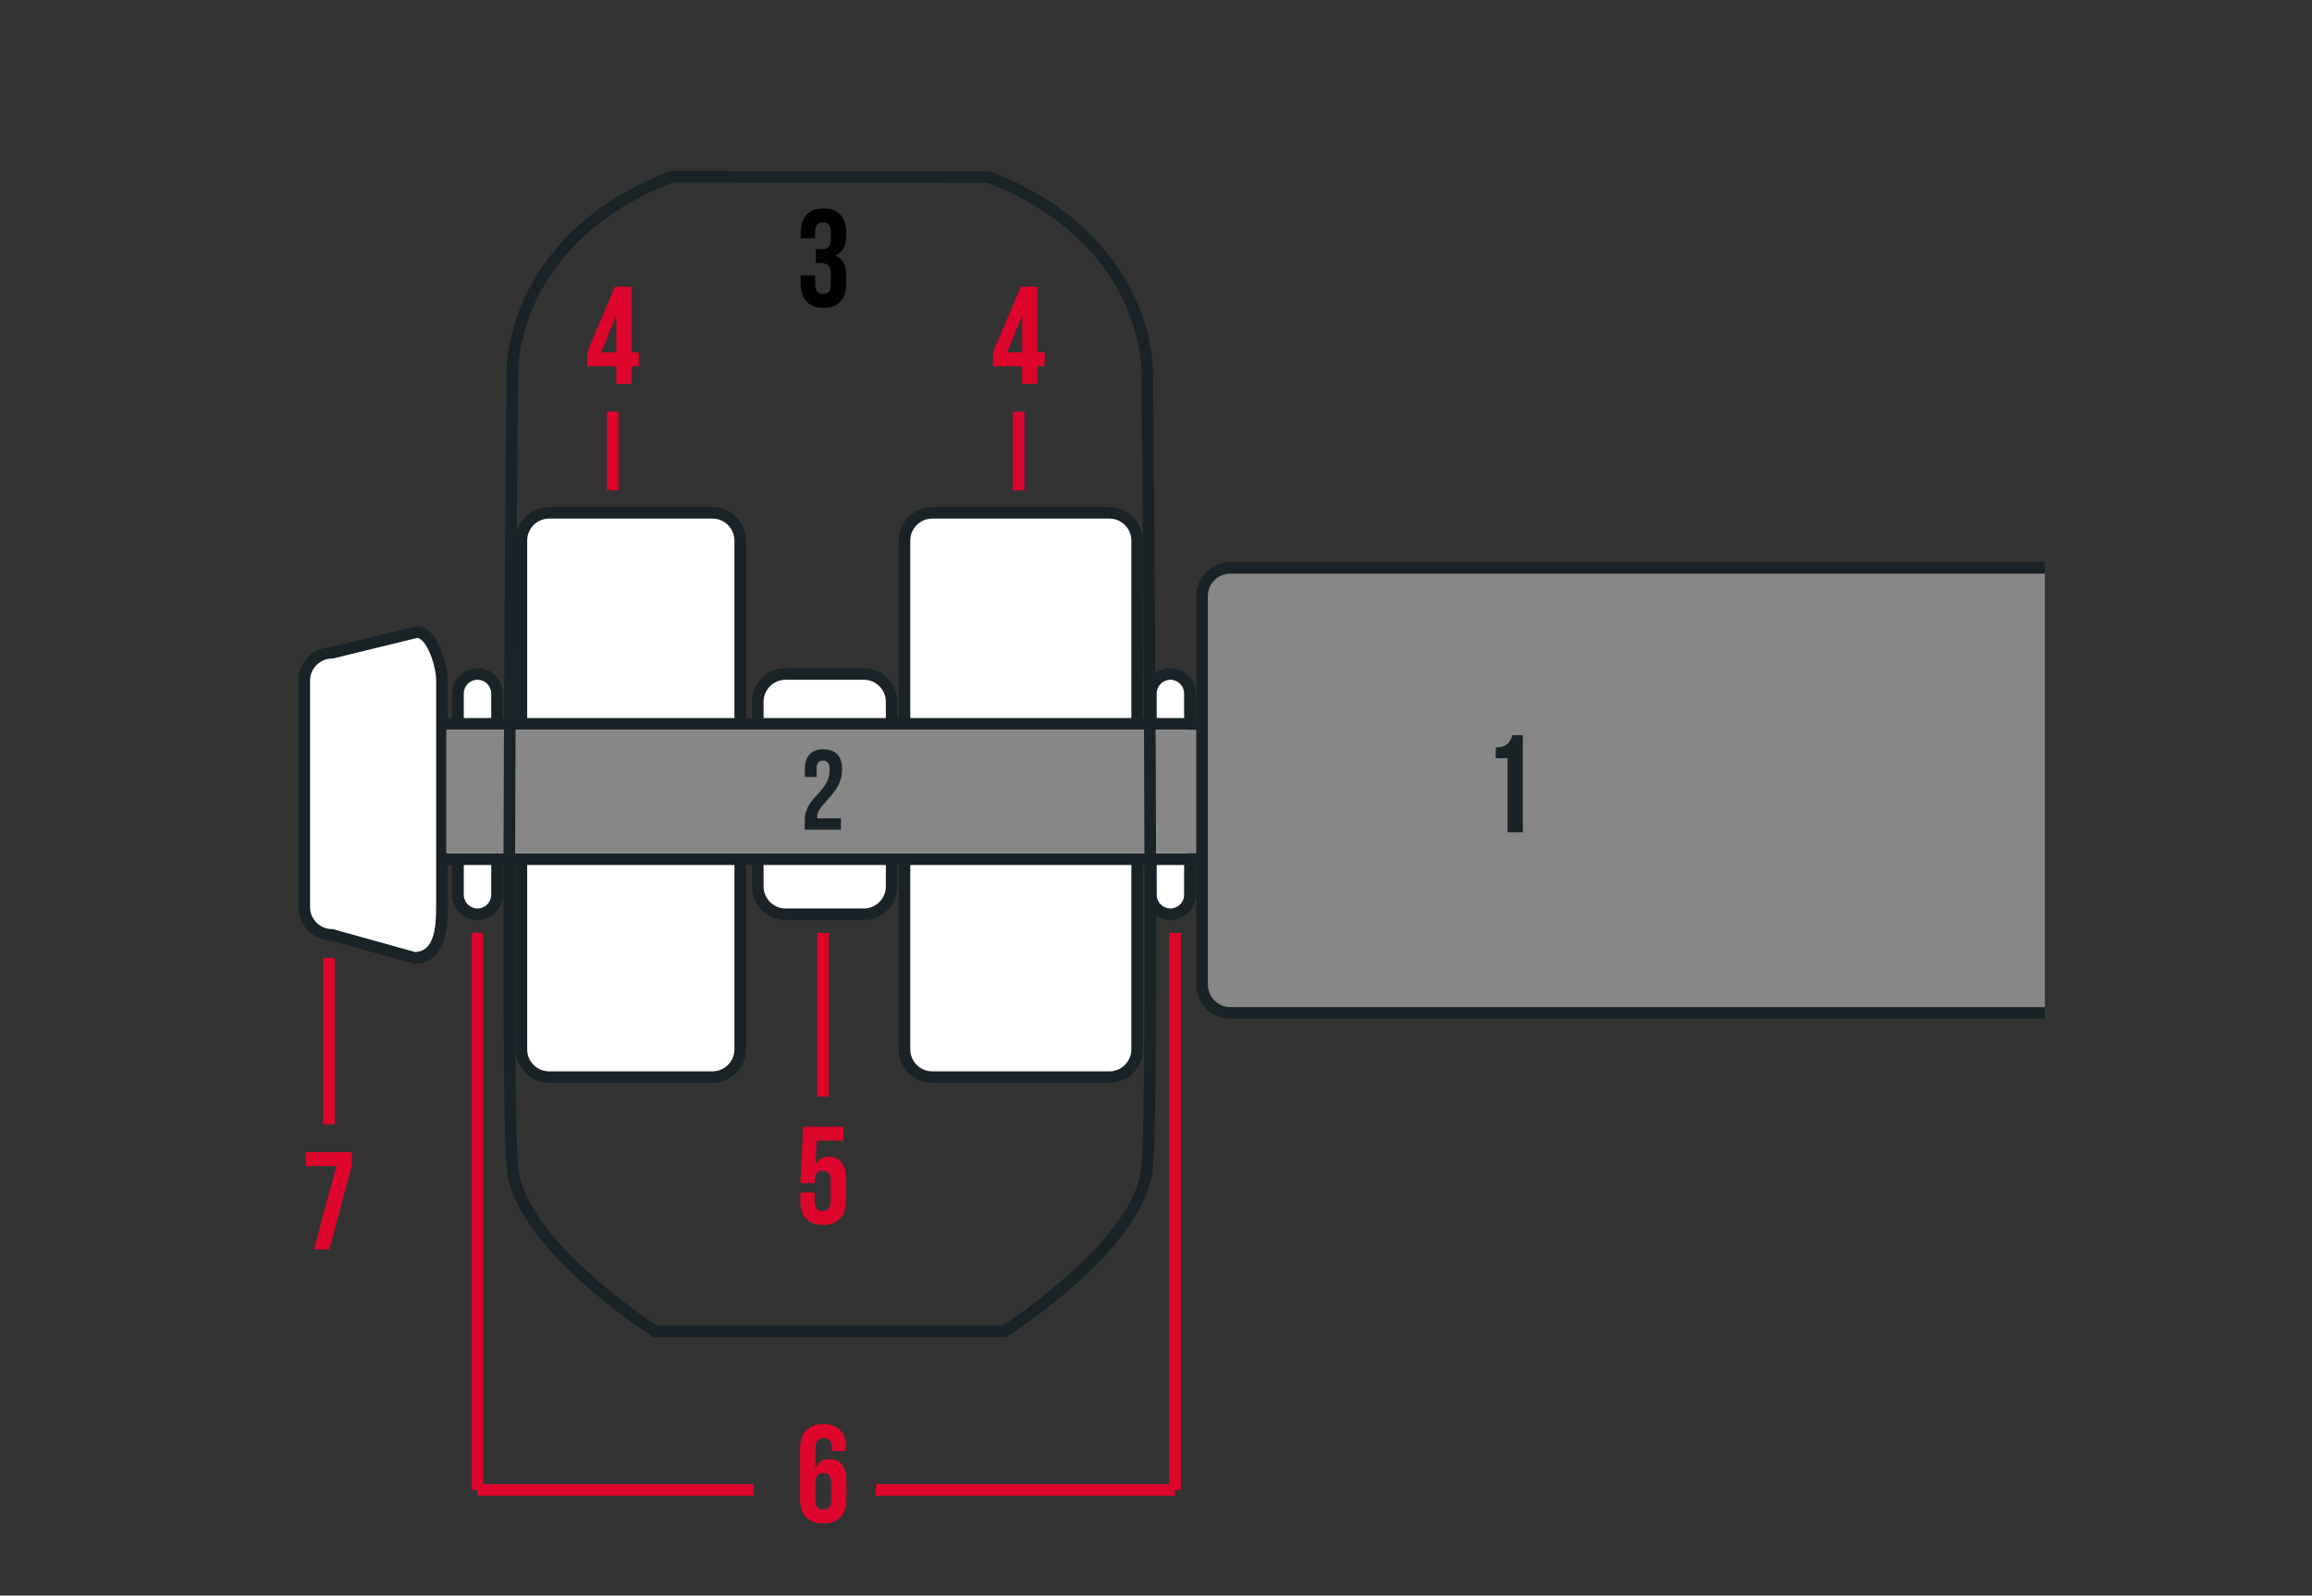 <?xml version="1.0" encoding="utf-8"?>
<!-- Generator: Adobe Illustrator 25.1.0, SVG Export Plug-In . SVG Version: 6.00 Build 0)  -->
<svg version="1.1" id="Ebene_1" xmlns="http://www.w3.org/2000/svg" xmlns:xlink="http://www.w3.org/1999/xlink" x="0px" y="0px"
	 viewBox="0 0 999 689.532" style="enable-background:new 0 0 999 689.532;" xml:space="preserve">
<rect x="0" y="0" width="999" height="689.532" fill="#333333" stroke="none"/>
<style type="text/css">
	.st0{fill:#FFFFFF;}
	.st1{fill:#192226;}
	.st2{fill:#878787;}
	.st3{fill:#DD052B;}
	.st4{fill:none;}
</style>
<g>
	<path class="st0" d="M319.838,453.481c0,6.628-5.372,12-12,12h-70.546c-6.627,0-12-5.372-12-12V233.604c0-6.627,5.373-12,12-12
		h70.546c6.628,0,12,5.373,12,12V453.481z"/>
	<path class="st1" d="M307.838,467.981h-70.546c-7.994,0-14.5-6.505-14.5-14.5V233.604c0-7.995,6.506-14.5,14.5-14.5h70.546
		c7.995,0,14.5,6.505,14.5,14.5v219.878C322.338,461.477,315.833,467.981,307.838,467.981z M237.292,224.104
		c-5.238,0-9.5,4.262-9.5,9.5v219.878c0,5.238,4.262,9.5,9.5,9.5h70.546c5.238,0,9.5-4.262,9.5-9.5V233.604
		c0-5.238-4.262-9.5-9.5-9.5H237.292z"/>
</g>
<g>
	<path class="st0" d="M491.345,453.481c0,6.628-5.372,12-11.999,12h-76.519c-6.628,0-12-5.372-12-12V233.604c0-6.627,5.372-12,12-12
		h76.519c6.627,0,11.999,5.373,11.999,12V453.481z"/>
	<path class="st1" d="M479.346,467.981h-76.519c-7.996,0-14.5-6.505-14.5-14.5V233.604c0-7.995,6.504-14.5,14.5-14.5h76.519
		c7.995,0,14.499,6.505,14.499,14.5v219.878C493.845,461.477,487.341,467.981,479.346,467.981z M402.828,224.104
		c-5.238,0-9.5,4.262-9.5,9.5v219.878c0,5.238,4.262,9.5,9.5,9.5h76.519c5.238,0,9.5-4.262,9.5-9.5V233.604
		c0-5.238-4.262-9.5-9.5-9.5H402.828z"/>
</g>
<g>
	<path class="st0" d="M385.269,383.094c0,6.627-5.373,12-12,12h-33.832c-6.628,0-12-5.373-12-12v-79.833c0-6.628,5.372-12,12-12
		h33.832c6.627,0,12,5.372,12,12V383.094z"/>
	<path class="st1" d="M373.269,397.594h-33.832c-7.996,0-14.5-6.505-14.5-14.5v-79.833c0-7.995,6.504-14.5,14.5-14.5h33.832
		c7.995,0,14.5,6.505,14.5,14.5v79.833C387.769,391.089,381.264,397.594,373.269,397.594z M339.437,293.761
		c-5.238,0-9.5,4.262-9.5,9.5v79.833c0,5.238,4.262,9.5,9.5,9.5h33.832c5.238,0,9.5-4.262,9.5-9.5v-79.833
		c0-5.238-4.262-9.5-9.5-9.5H339.437z"/>
</g>
<g>
	<path class="st0" d="M214.753,386.667c0,4.654-3.773,8.427-8.428,8.427l0,0c-4.653,0-8.426-3.772-8.426-8.427v-86.979
		c0-4.654,3.772-8.427,8.426-8.427l0,0c4.654,0,8.428,3.772,8.428,8.427V386.667z"/>
	<path class="st1" d="M206.326,397.594c-6.024,0-10.926-4.901-10.926-10.927v-86.979c0-6.025,4.901-10.927,10.926-10.927
		s10.928,4.901,10.928,10.927v86.979C217.253,392.692,212.351,397.594,206.326,397.594z M206.326,293.761
		c-3.268,0-5.926,2.659-5.926,5.927v86.979c0,3.268,2.658,5.927,5.926,5.927c3.269,0,5.928-2.659,5.928-5.927v-86.979
		C212.253,296.42,209.594,293.761,206.326,293.761z"/>
</g>
<g>
	<path class="st0" d="M514.146,386.667c0,4.654-3.772,8.427-8.426,8.427l0,0c-4.654,0-8.427-3.772-8.427-8.427v-86.979
		c0-4.654,3.773-8.427,8.427-8.427l0,0c4.653,0,8.426,3.772,8.426,8.427V386.667z"/>
	<path class="st1" d="M505.721,397.594c-6.025,0-10.927-4.901-10.927-10.927v-86.979c0-6.025,4.902-10.927,10.927-10.927
		c6.024,0,10.926,4.901,10.926,10.927v86.979C516.646,392.692,511.745,397.594,505.721,397.594z M505.721,293.761
		c-3.269,0-5.927,2.659-5.927,5.927v86.979c0,3.268,2.659,5.927,5.927,5.927s5.926-2.659,5.926-5.927v-86.979
		C511.646,296.42,508.988,293.761,505.721,293.761z"/>
</g>
<g>
	<path class="st0" d="M523.395,359.301c0,6.627-5.373,12-12,12H143.477c-6.627,0-12-5.373-12-12V324.81c0-6.628,5.373-12,12-12
		h367.917c6.627,0,12,5.372,12,12v34.491H523.395z"/>
	<path class="st1" d="M511.395,373.801H143.477c-7.995,0-14.5-6.505-14.5-14.5V324.81c0-7.995,6.505-14.5,14.5-14.5h367.917
		c7.995,0,14.5,6.505,14.5,14.5v34.491C525.895,367.296,519.39,373.801,511.395,373.801z M143.477,315.31
		c-5.238,0-9.5,4.262-9.5,9.5v34.491c0,5.238,4.262,9.5,9.5,9.5h367.917c5.238,0,9.5-4.262,9.5-9.5V324.81
		c0-5.238-4.262-9.5-9.5-9.5H143.477z"/>
</g>
<g>
	<path class="st0" d="M190.96,392.017c0,6.628,0,21.913-11.897,21.913l-35.586-9.913c-6.627,0-12-5.372-12-12v-97.915
		c0-6.628,5.373-12,12-12l36.578-8.946c6.627,0,10.906,14.318,10.906,20.946v97.915H190.96z"/>
	<path class="st1" d="M179.063,416.43h-0.342l-35.602-9.917c-7.831-0.191-14.143-6.62-14.143-14.496v-97.915
		c0-7.89,6.334-14.328,14.185-14.497l36.591-8.949h0.301c9.283,0,13.406,16.989,13.406,23.446v97.915
		C193.46,398.693,193.46,416.43,179.063,416.43z M143.477,284.602c-5.238,0-9.5,4.262-9.5,9.5v97.915c0,5.238,4.262,9.5,9.5,9.5
		h0.342l35.568,9.908c7.986-0.254,9.074-9.936,9.074-19.408v-97.915c0-6.482-4.072-17.983-8.16-18.433l-36.522,8.933H143.477z"/>
</g>
<rect x="192.812" y="315.326" class="st2" width="324.605" height="53.436"/>
<g>
	<path class="st1" d="M434.693,577.891h-152.29l-0.614-0.393c-2.44-1.556-59.781-38.504-62.894-72.738
		c-3.011-33.106-0.142-329.984-0.011-343.35c-0.033-1.215-0.234-15.584,8.082-33.351c7.814-16.693,24.975-39.619,62.354-54.036
		l0.436-0.168l0.467,0.001l137.158,0.198l-0.001,0.997l0.396-1.028c37.377,14.417,54.537,37.343,62.35,54.036
		c8.32,17.775,8.115,32.15,8.082,33.353c0.131,13.365,3,310.241-0.012,343.348c-3.109,34.234-60.449,71.183-62.888,72.738
		L434.693,577.891z M283.875,572.891H433.22c6.161-4.054,57.269-38.554,59.997-68.584c2.992-32.898,0.02-339.8-0.011-342.896
		l-0.001-0.056l0.002-0.057c0.005-0.137,0.359-14.227-7.72-31.354c-7.38-15.644-23.527-37.104-58.574-50.89l-136.229-0.196
		c-35.395,13.776-51.664,35.368-59.08,51.086c-8.08,17.128-7.727,31.218-7.722,31.358l0.002,0.053l-0.001,0.056
		c-0.029,3.097-3.002,309.998-0.01,342.896C226.604,534.337,277.714,568.837,283.875,572.891z"/>
</g>
<g>
	<path class="st1" d="M355.661,328.711c-1.719,0-2.799,0.933-2.799,3.389v3.683h-5.108v-3.34c0-5.501,2.75-8.644,8.055-8.644
		c5.304,0,8.055,3.143,8.055,8.644c0,4.567-1.67,8.251-6.679,13.603c-3.192,3.438-4.076,5.059-4.076,6.876
		c0,0.246,0,0.491,0.049,0.736h10.215v4.911h-15.618v-4.224c0-3.831,1.376-6.728,5.402-10.951c4.126-4.371,5.304-7.072,5.304-10.756
		C358.461,329.545,357.379,328.711,355.661,328.711z"/>
</g>
<g>
	<path class="st3" d="M345.701,626.342c0-7.08,3.24-10.92,10.08-10.92c6.479,0,9.839,3.84,9.839,10.56v1.08h-6.239v-1.5
		c0-3-1.32-4.14-3.42-4.14c-2.34,0-3.66,1.14-3.66,5.16v7.619h0.12c1.14-2.399,3.06-3.66,5.999-3.66c4.86,0,7.32,3.42,7.32,9.6v7.68
		c0,6.721-3.539,10.561-10.02,10.561s-10.02-3.84-10.02-10.561v-21.479H345.701z M352.3,640.681v7.561
		c0,2.999,1.32,4.079,3.42,4.079s3.42-1.08,3.42-4.079v-7.561c0-2.999-1.32-4.14-3.42-4.14S352.3,637.682,352.3,640.681z"/>
</g>
<g>
	<rect x="203.826" y="403.146" class="st3" width="5" height="240.755"/>
</g>
<g>
	<rect x="505.221" y="403.146" class="st3" width="5" height="240.755"/>
</g>
<g>
	<rect x="206.326" y="641.4" class="st3" width="119.365" height="5"/>
</g>
<g>
	<path class="st3" d="M352.06,515.355v3.9c0,2.999,1.32,4.079,3.42,4.079s3.42-1.08,3.42-4.079v-9.24c0-3-1.32-4.14-3.42-4.14
		s-3.42,1.14-3.42,4.14v1.26h-6.239l1.2-24.358h17.398v6H352.9l-0.539,10.02h0.119c1.2-1.98,3.061-3.061,5.7-3.061
		c4.86,0,7.319,3.42,7.319,9.6v9.359c0,6.721-3.359,10.561-9.84,10.561c-6.479,0-9.839-3.84-9.839-10.561v-3.479h6.24V515.355z"/>
</g>
<g>
	<rect x="353.1" y="403.146" class="st3" width="5" height="70.755"/>
</g>
<g>
	<path class="st3" d="M253.692,152.281l11.999-28.379h7.2v28.379h3.12v5.999h-3.12v7.62h-6.6v-7.62h-12.6L253.692,152.281
		L253.692,152.281z M266.292,152.281v-15.54h-0.12l-6.42,15.54H266.292z"/>
</g>
<g>
	<path class="st3" d="M429.074,152.281l12-28.379h7.199v28.379h3.121v5.999h-3.121v7.62h-6.6v-7.62h-12.6v-5.999H429.074z
		 M441.673,152.281v-15.54h-0.119l-6.42,15.54H441.673z"/>
</g>
<g>
	<rect x="262.232" y="177.9" class="st3" width="5" height="34"/>
</g>
<g>
	<rect x="437.615" y="177.9" class="st3" width="5" height="34"/>
</g>
<g>
	<path class="st3" d="M152.029,497.902v5.76l-9.72,36.238h-6.6l9.659-35.998H132.23v-6L152.029,497.902L152.029,497.902z"/>
</g>
<g>
	<rect x="139.63" y="413.93" class="st3" width="5" height="71.971"/>
</g>
<g>
	<path d="M359.048,100.89c0-3.78-1.32-4.8-3.42-4.8s-3.42,1.14-3.42,4.14v2.7h-6.239v-2.28c0-6.72,3.36-10.56,9.839-10.56
		c6.48,0,9.84,3.84,9.84,10.56v1.08c0,4.5-1.439,7.26-4.619,8.58v0.12c3.3,1.439,4.619,4.499,4.619,8.759v3.3
		c0,6.721-3.359,10.561-9.84,10.561c-6.479,0-9.839-3.84-9.839-10.561v-3.479h6.239v3.9c0,2.999,1.32,4.14,3.42,4.14
		s3.42-1.021,3.42-4.74v-3.3c0-3.899-1.32-5.34-4.319-5.34h-2.22v-6h2.58c2.459,0,3.959-1.079,3.959-4.439V100.89z"/>
</g>
<g>
	<rect x="378.4" y="641.4" class="st3" width="129.321" height="5"/>
</g>
<path class="st2" d="M883.573,246.934H532.526c-6.261,0-11.337,5.076-11.337,11.337v167.64c0,6.261,5.076,11.337,11.337,11.337
	h351.047V246.934z"/>
<g>
	<path class="st1" d="M646.311,322.977c5.1,0,6.24-2.46,7.26-5.279h4.439v41.998h-6.6v-32.039h-5.1L646.311,322.977L646.311,322.977
		z"/>
</g>
<g>
	<path class="st4" d="M883.628,437.723h-14.604H531.559c-6.719,0-12.164-5.516-12.164-12.317V257.714
		c0-6.802,5.445-12.317,12.164-12.317h334.492h17.577"/>
	<path class="st1" d="M883.628,440.223H531.559c-8.086,0-14.664-6.647-14.664-14.817V257.714c0-8.17,6.578-14.817,14.664-14.817
		h352.069v5H531.559c-5.329,0-9.664,4.404-9.664,9.817v167.691c0,5.413,4.335,9.817,9.664,9.817h352.069L883.628,440.223
		L883.628,440.223z"/>
</g>
</svg>
